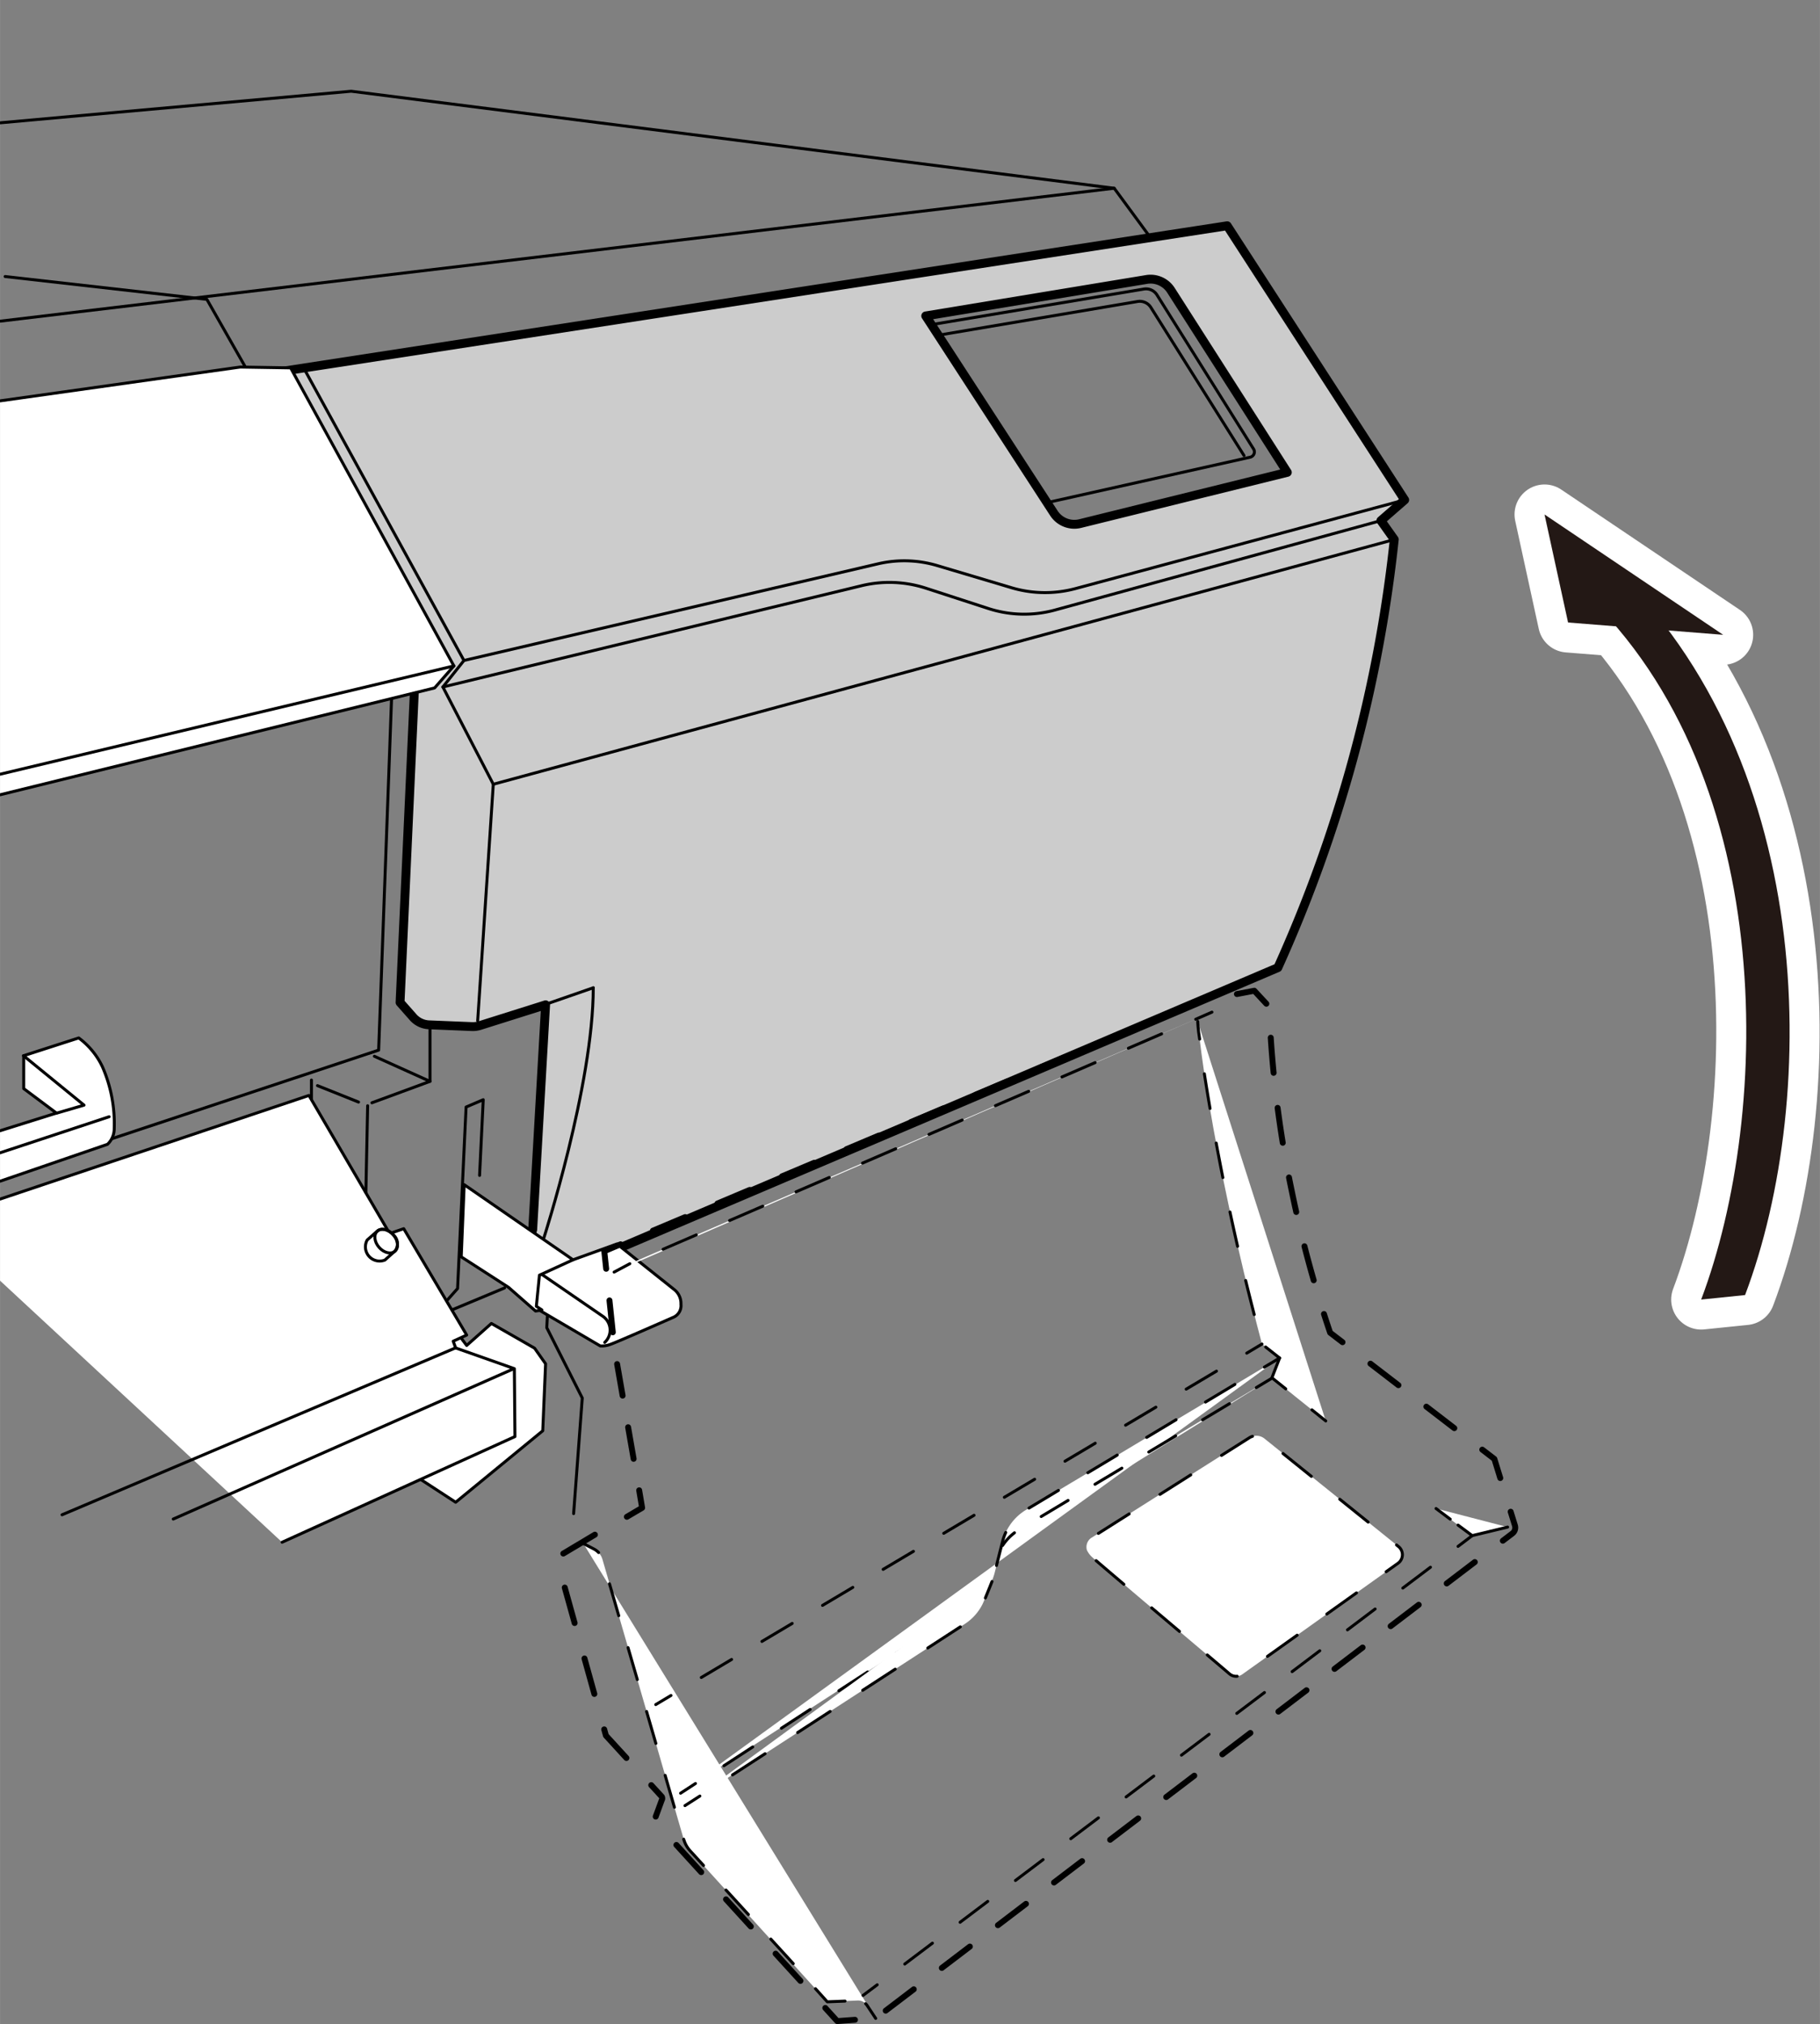 <svg id="レイヤー_3" data-name="レイヤー 3" xmlns="http://www.w3.org/2000/svg" xmlns:xlink="http://www.w3.org/1999/xlink" width="54.27mm" height="60.35mm" viewBox="0 0 153.82 171.06"><rect x="0" y="0" width="153.82" height="171.06" fill="#808080" stroke="none"/><defs><style>.cls-1,.cls-10,.cls-12,.cls-13,.cls-14,.cls-15,.cls-16,.cls-17,.cls-18,.cls-19,.cls-20,.cls-4,.cls-6,.cls-7,.cls-8,.cls-9{fill:none;}.cls-2{clip-path:url(#clip-path);}.cls-11,.cls-21,.cls-3{fill:#fff;}.cls-10,.cls-12,.cls-13,.cls-14,.cls-15,.cls-16,.cls-17,.cls-18,.cls-19,.cls-20,.cls-3,.cls-4,.cls-5,.cls-6,.cls-7,.cls-8,.cls-9{stroke:#000;}.cls-10,.cls-12,.cls-13,.cls-14,.cls-15,.cls-16,.cls-17,.cls-18,.cls-19,.cls-20,.cls-21,.cls-3,.cls-4,.cls-5,.cls-6,.cls-7,.cls-8,.cls-9{stroke-linecap:round;stroke-linejoin:round;}.cls-12,.cls-13,.cls-14,.cls-15,.cls-16,.cls-17,.cls-18,.cls-19,.cls-20,.cls-3,.cls-4{stroke-width:0.25px;}.cls-5{fill:#ccc;stroke-width:0.75px;}.cls-10,.cls-6,.cls-7,.cls-8,.cls-9{stroke-width:0.5px;}.cls-7{stroke-dasharray:2.96 2.96;}.cls-8{stroke-dasharray:2.98 2.98;}.cls-9{stroke-dasharray:3.11 3.11;}.cls-10{stroke-dasharray:2.71 2.71;}.cls-12{stroke-dasharray:3.06 3.06;}.cls-13{stroke-dasharray:2.97 2.97;}.cls-14{stroke-dasharray:2.81 2.81;}.cls-15{stroke-dasharray:2.93 2.93;}.cls-16{stroke-dasharray:3.08 3.08;}.cls-17{stroke-dasharray:2.98 2.98;}.cls-18{stroke-dasharray:2.9 2.9;}.cls-19{stroke-dasharray:3.28 3.28;}.cls-20{stroke-dasharray:2.65 2.65;}.cls-21{stroke:#fff;stroke-width:5.07px;}.cls-22{fill:#231815;}</style><clipPath id="clip-path"><rect class="cls-1" width="120.52" height="132"/></clipPath></defs><g class="cls-2"><polyline class="cls-3" points="38.28 112.16 39.44 113.71 41.53 111.85 45.18 113.94 46.11 115.26 45.87 120.92 38.51 126.96 29.6 121.15"/><path class="cls-4" d="M78,26.27,89.07,43.35a2.06,2.06,0,0,0,2.22.88l18.09-4.45a.47.47,0,0,0,.28-.71L99.59,23.3a2.05,2.05,0,0,0-2.07-.92L78.28,25.55A.48.48,0,0,0,78,26.27Z"/><path class="cls-5" d="M118.72,42.25l-15-23.17-80,12.32,5.42,15.09,5.94,10.59L33.81,84.72,34.94,86a1.9,1.9,0,0,0,1.29.61l3.66.15a2,2,0,0,0,.64-.08l5.58-1.76-1.09,19L44.4,106l4.75,1.5,3.54-2.17L108,81.78a118.3,118.3,0,0,0,9.84-36.19L116.71,44Zm-27.43,2a2.06,2.06,0,0,1-2.22-.88L78.24,26.7,96.9,23.62a2.05,2.05,0,0,1,2.07.92l9.83,15.38Z"/><path class="cls-4" d="M50.14,83.48c0,8.22-4.19,21.19-4.19,21.19"/><line class="cls-4" x1="46.11" y1="84.88" x2="50.14" y2="83.48"/><polyline class="cls-4" points="25.72 31.2 39.21 55.82 37.43 58.06 41.69 66.28 40.37 86.27"/><line class="cls-4" x1="41.69" y1="66.28" x2="117.87" y2="45.59"/><path class="cls-4" d="M37.43,58.06l35.43-8.57a10,10,0,0,1,5.33.2l5.35,1.74a9.83,9.83,0,0,0,5.61.13L116.71,44"/><path class="cls-4" d="M39.21,55.82l35-8.17a9.75,9.75,0,0,1,5,.15l6.31,1.88a9.92,9.92,0,0,0,5.35.07l27.85-7.5"/><polyline class="cls-3" points="-11.01 35.43 20.3 31.02 24.56 31.09 38.36 56.28 36.73 58.14 -10.86 69.84"/><line class="cls-4" x1="-11.01" y1="68.06" x2="38.36" y2="56.28"/><polyline class="cls-4" points="37.79 109.89 38.67 108.9 39.39 93.56 40.84 92.94 40.53 99.34"/><path class="cls-3" d="M48.43,106.47l-9.2-6.35-.25,6.1,4,2.58,2.28,2,.36-.05,5.11,3a2.1,2.1,0,0,0,.93-.16c.57-.2,5.27-2.27,5.27-2.27a1.07,1.07,0,0,0,.62-1.09A1.49,1.49,0,0,0,57,109l-4.86-3.87Z"/><polyline class="cls-4" points="48.43 106.47 45.59 107.77 45.33 110.4 45.8 110.71"/><path class="cls-4" d="M45.8,107.71,51,111.28a1.42,1.42,0,0,1,.11,2.17"/><line class="cls-4" x1="38.3" y1="110.66" x2="42.64" y2="108.85"/><path class="cls-4" d="M78.76,27.43l17.91-3a1.09,1.09,0,0,1,1.13.52l8.15,13a.46.46,0,0,1-.29.69L88.58,42.46"/><path class="cls-4" d="M79.37,28.32l16.78-2.84a1.11,1.11,0,0,1,1.13.52l7.86,12.5"/><polyline class="cls-4" points="33.09 59.07 32 88.75 -3.03 100.38"/><path class="cls-3" d="M-9.59,98.57l14.36-4.5L2,92V89.22l4.65-1.5a6.48,6.48,0,0,1,2,2.43,11.94,11.94,0,0,1,1,5.22,1.81,1.81,0,0,1-.57,1.34L-9.23,103"/><line class="cls-4" x1="-9.23" y1="100.48" x2="9.22" y2="94.38"/><polyline class="cls-4" points="4.77 94.08 7.1 93.4 1.98 89.22"/><polyline class="cls-3" points="-5.46 103.17 26.11 92.58 32.93 104.25 34.12 103.84 39.44 112.83 38.3 113.35 38.51 113.92 43.47 115.67 43.52 121.41 23.84 130.34"/><line class="cls-4" x1="43.32" y1="115.72" x2="14.64" y2="128.38"/><line class="cls-4" x1="38.51" y1="113.91" x2="5.24" y2="128.02"/><path class="cls-3" d="M33.38,105.73a1,1,0,0,0-.14-1.37c-.42-.47-1-.61-1.35-.32l-.86.76a1.2,1.2,0,0,0,1.5,1.69Z"/><ellipse class="cls-4" cx="32.64" cy="104.89" rx="0.8" ry="1.13" transform="translate(-61.18 47.75) rotate(-41.37)"/><line class="cls-4" x1="30.92" y1="100.79" x2="31.07" y2="93.45"/><line class="cls-4" x1="26.83" y1="91.75" x2="30.3" y2="93.14"/><polyline class="cls-4" points="31.43 93.2 36.34 91.39 36.34 86.64"/><line class="cls-4" x1="36.34" y1="91.39" x2="31.64" y2="89.27"/><line class="cls-4" x1="26.32" y1="92.83" x2="26.32" y2="91.28"/><polyline class="cls-4" points="46.26 111.23 46.21 112.21 49.21 118.15 48.48 127.92"/><polyline class="cls-4" points="20.69 30.94 17.48 25.3 0.43 23.37"/><polyline class="cls-4" points="-18 12 29.68 7.71 94.17 15.91 97.18 20.01"/><line class="cls-4" x1="94.17" y1="15.91" x2="-13.04" y2="28.7"/></g><polyline class="cls-6" points="51.23 107.23 51.07 105.74 52.45 105.16"/><polyline class="cls-7" points="55.18 104.01 101.13 84.66 103.08 84.29"/><polyline class="cls-6" points="104.54 84.01 106.01 83.73 107.03 84.83"/><path class="cls-8" d="M107.4,87.7a92.75,92.75,0,0,0,1.77,12.93,99,99,0,0,0,3.25,12L126.3,123.3l1.74,5.63a.62.62,0,0,1-.22.67L74,170.58l-.26,0"/><polyline class="cls-6" points="72.26 170.7 70.76 170.81 69.75 169.7"/><path class="cls-9" d="M67.65,167.41,55.41,154a.31.31,0,0,1-.06-.29l.58-1.58a.28.28,0,0,0,0-.29l-4.72-5.16-4-14.38a.86.86,0,0,1,.39-1l4-2.39"/><polyline class="cls-6" points="52.98 128.19 54.27 127.43 54.02 125.95"/><polyline class="cls-10" points="53.55 123.29 51.95 114.1 51.37 108.58"/><polyline class="cls-11" points="51.9 107.51 53.3 106.77 102.43 85.54"/><line class="cls-4" x1="51.9" y1="107.51" x2="53.23" y2="106.8"/><line class="cls-12" x1="56.04" y1="105.58" x2="99.65" y2="86.74"/><line class="cls-4" x1="101.06" y1="86.14" x2="102.43" y2="85.54"/><path class="cls-11" d="M101.23,86.33s.83,9.89,5.43,27.26l1.49,1.18-.65,1.67,4.55,3.65"/><path class="cls-4" d="M101.23,86.33s0,.51.16,1.49"/><path class="cls-13" d="M101.79,90.75a212.43,212.43,0,0,0,4.59,21.78"/><polyline class="cls-4" points="106.97 113.84 108.15 114.77 107.5 116.44 108.67 117.38"/><line class="cls-4" x1="110.88" y1="119.15" x2="112.05" y2="120.09"/><path class="cls-11" d="M49.3,130.45l.89.46a1.45,1.45,0,0,1,.73.89l6.87,23.66a2.42,2.42,0,0,0,.53.95l11.6,12.77,2.55-.11a.91.91,0,0,1,.81.41l.73,1.1"/><path class="cls-4" d="M49.3,130.45l.89.46a1.45,1.45,0,0,1,.4.3"/><path class="cls-14" d="M51.51,133.85l6.28,21.61a2.42,2.42,0,0,0,.53.95L68,167"/><polyline class="cls-4" points="68.92 168.07 69.92 169.18 71.42 169.12"/><path class="cls-4" d="M73.16,169.34a.81.81,0,0,1,.12.14l.73,1.1"/><polyline class="cls-11" points="121.37 127.49 124.43 129.78 127.42 129.06"/><line class="cls-4" x1="121.37" y1="127.49" x2="122.57" y2="128.39"/><polyline class="cls-4" points="123.23 128.89 124.43 129.78 125.89 129.43"/><line class="cls-4" x1="125.97" y1="129.41" x2="127.42" y2="129.06"/><line class="cls-11" x1="124.43" y1="129.78" x2="72.94" y2="168.64"/><line class="cls-4" x1="124.43" y1="129.78" x2="123.23" y2="130.69"/><line class="cls-15" x1="120.9" y1="132.45" x2="75.31" y2="166.86"/><line class="cls-4" x1="74.14" y1="167.74" x2="72.94" y2="168.64"/><path class="cls-11" d="M104.48,141.67a.86.86,0,0,1-.57-.21c-1.16-1-11.29-9.55-11.57-9.83a1.86,1.86,0,0,1-.48-.63.94.94,0,0,1,.33-1l13.42-8.5a1.1,1.1,0,0,1,1.26.08l11.31,9.11a.89.89,0,0,1,0,1.41L105,141.5A.92.92,0,0,1,104.48,141.67Z"/><path class="cls-16" d="M104.48,141.67a.86.86,0,0,1-.57-.21c-1.16-1-11.29-9.55-11.57-9.83a1.86,1.86,0,0,1-.48-.63.94.94,0,0,1,.33-1l13.42-8.5a1.1,1.1,0,0,1,1.26.08l11.31,9.11a.89.89,0,0,1,0,1.41L105,141.5A.92.92,0,0,1,104.48,141.67Z"/><line class="cls-11" x1="55.42" y1="144.06" x2="106.66" y2="113.59"/><line class="cls-4" x1="55.42" y1="144.06" x2="56.71" y2="143.29"/><line class="cls-17" x1="59.27" y1="141.77" x2="104.09" y2="115.12"/><line class="cls-4" x1="105.37" y1="114.36" x2="106.66" y2="113.59"/><path class="cls-11" d="M108.15,114.77,86.74,127.59a4.37,4.37,0,0,0-2,2.66l-.68,2.69a4.35,4.35,0,0,1-1.85,2.57l-24.71,16"/><line class="cls-4" x1="108.15" y1="114.77" x2="106.86" y2="115.54"/><path class="cls-18" d="M104.37,117,86.74,127.59a4.37,4.37,0,0,0-2,2.66l-.68,2.69a4.35,4.35,0,0,1-1.85,2.57L60,150"/><line class="cls-4" x1="58.78" y1="150.73" x2="57.52" y2="151.55"/><path class="cls-11" d="M57.89,152.6l23.66-15.36A4.28,4.28,0,0,0,83,135.65c.17-.31.83-2,.83-2"/><line class="cls-4" x1="57.89" y1="152.6" x2="59.15" y2="151.79"/><path class="cls-19" d="M61.91,150l19.64-12.76a4.21,4.21,0,0,0,.9-.78"/><path class="cls-4" d="M83.28,135.05c.25-.6.56-1.39.56-1.39"/><path class="cls-11" d="M107.46,116.5l-21.4,12.83a4.39,4.39,0,0,0-1.36,1.28"/><line class="cls-4" x1="107.46" y1="116.5" x2="106.18" y2="117.27"/><line class="cls-20" x1="103.91" y1="118.63" x2="86.86" y2="128.85"/><path class="cls-4" d="M85.74,129.54a4.4,4.4,0,0,0-1,1.07"/><path class="cls-21" d="M133,49.28c17.4,15.4,16.77,44.68,10.78,60.55l3.71-.38c6.33-16.74,6.19-46.17-12.35-62.58Z"/><polygon class="cls-21" points="145.64 53.65 130.54 43.48 132.53 52.61 145.64 53.65"/><path class="cls-22" d="M133,49.28c17.4,15.4,16.77,44.68,10.78,60.55l3.71-.38c6.33-16.74,6.19-46.17-12.35-62.58Z"/><polygon class="cls-22" points="145.64 53.65 130.54 43.48 132.53 52.61 145.64 53.65"/></svg>